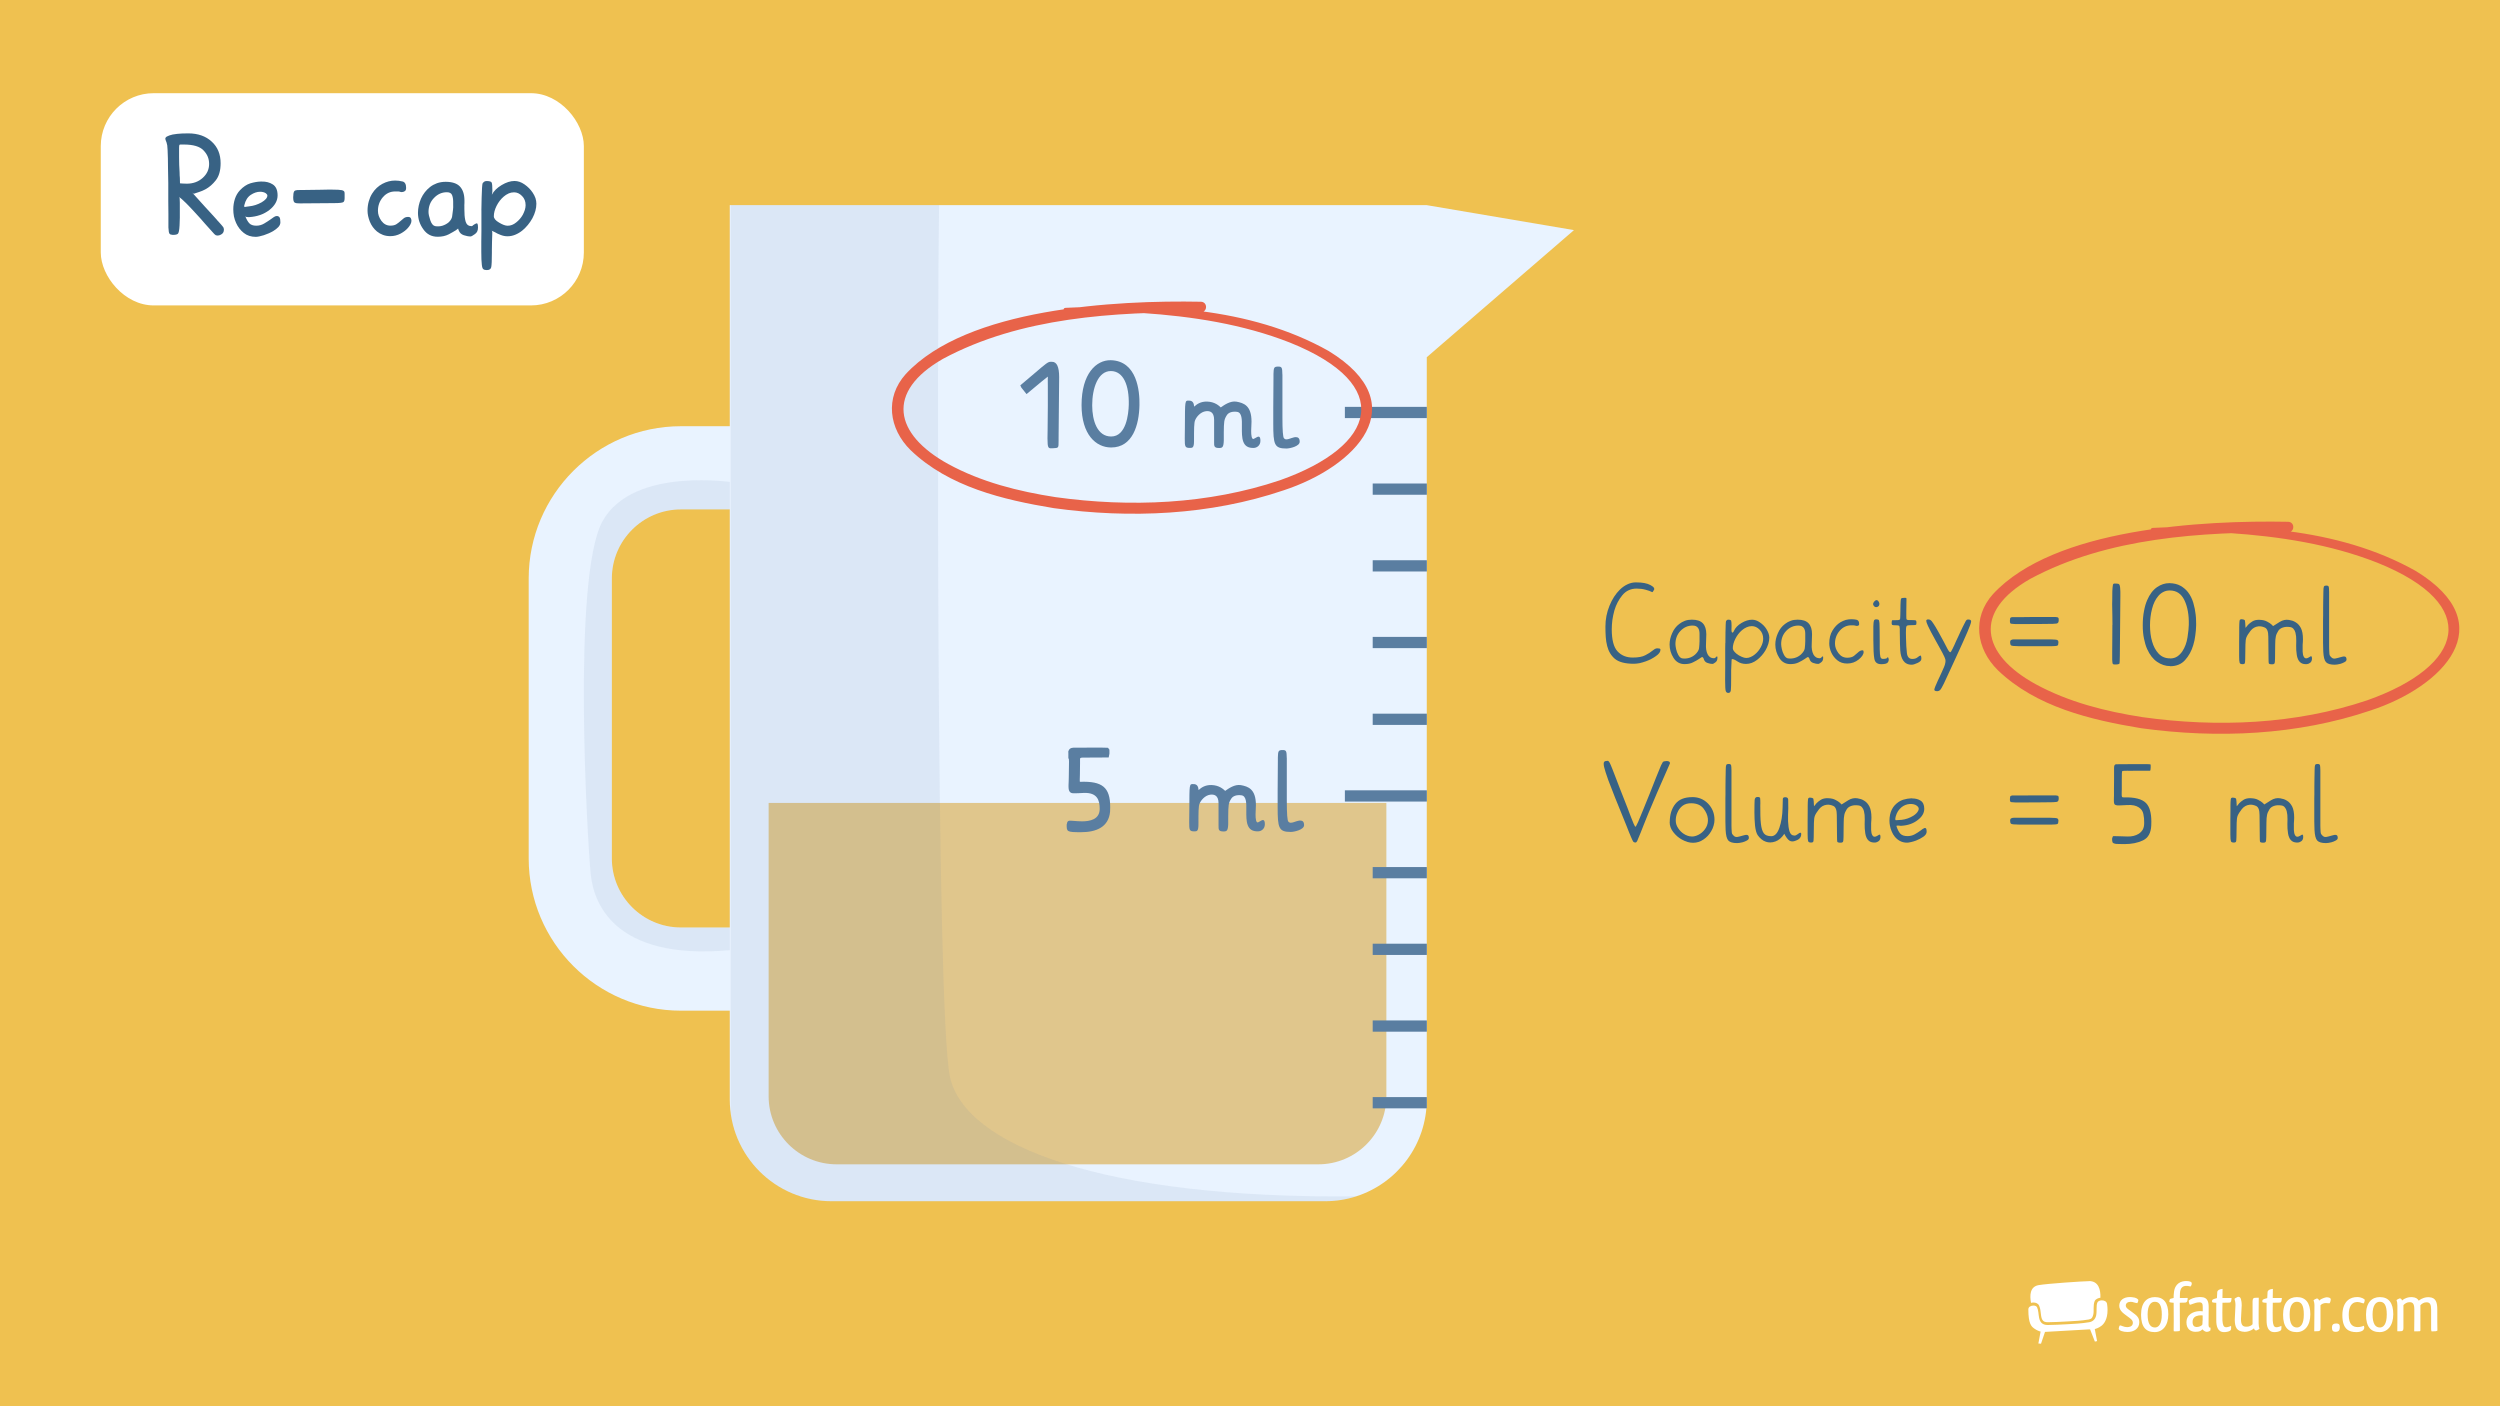 <?xml version="1.0" encoding="UTF-8"?>
<svg id="Layer_1" data-name="Layer 1" xmlns="http://www.w3.org/2000/svg" width="576" height="324" viewBox="0 0 576 324">
  <rect width="576" height="324" fill="#efc150" stroke-width="0"/>
  <rect x="23.22" y="21.47" width="111.3" height="48.9" rx="12.19" ry="12.19" fill="#fff" stroke-width="0"/>
  <g>
    <path d="m140.97,133.28v64.5c0,8.78,7.14,15.91,15.92,15.91h30.75v19.17h-30.75c-19.35,0-35.08-15.74-35.08-35.08v-64.5c0-19.34,15.74-35.08,35.08-35.08h30.75v19.17h-30.75c-8.78,0-15.92,7.14-15.92,15.91Z" fill="#e9f3ff" stroke-width="0"/>
    <path d="m170.6,218.66c-28.12,3.38-33.75-9.75-34.5-17.25-.75-7.5-4.37-68.63,2.75-81.37,7.12-12.75,30.62-8.83,30.62-8.83l.08,6.17h-12.67c-8.78,0-15.92,7.14-15.92,15.91v64.5c0,8.78,7.14,15.91,15.92,15.91h13.67l.05,4.96Z" fill="#5a7ea1" opacity=".1" stroke-width="0"/>
    <path d="m362.64,53.02l-33.91,29.28v171.01c0,10.43-6.81,19.28-16.23,22.32-2.27.74-4.7,1.13-7.22,1.13h-113.69c-12.95,0-23.45-10.5-23.45-23.45V47.27h160.6l33.91,5.75Z" fill="#e9f3ff" stroke-width="0"/>
    <g>
      <path d="m242.57,103.28h-.13c-.89.05-1.1.03-1.1-2.27,0-.49.03-1.12.03-1.92.03-1.33.05-3.12.05-5.57v-4.55c0-1.23-.03-1.61,0-2.2-1.53,1.2-1.69,1.35-2.79,2.27l-2.12,1.76-1.2-1.51-.23-.51c1.28-1.07,2.5-2.1,3.3-2.79,2.53-2.17,3.09-2.63,3.63-2.63h.36q1.66-.03,1.66,3.53l-.13,13.98v.72c0,1.69,0,1.61-1.33,1.69Z" fill="#5a7ea1" stroke-width="0"/>
      <path d="m262.53,93.34c-.08,4.55-1.56,9.76-6.52,9.76-3.5,0-6.82-2.96-6.82-9.76,0-7.28,3.4-10.4,6.72-10.35,6.08.15,6.7,7.16,6.62,10.35Zm-10.89.05c0,3.58,1.2,7.18,4.37,7.18,3.48,0,4.01-5.19,4.06-7.34.1-4.45-1.23-7.74-4.14-7.74s-4.29,3.86-4.29,7.9Z" fill="#5a7ea1" stroke-width="0"/>
      <path d="m275.16,93.67c.56-.51,1.43-1.18,2.94-1.15,1.81.05,2.76.97,3.17,1.35.79-.56,2.2-1.56,3.6-1.33,1.69.31,3.48.89,3.48,4.6,0,.15,0,.51-.03.79-.03.38-.05.92-.05,1.35,0,1.02.1,2.02.61,1.84h-.03l.38-.2c.59-.36,1.17-.69,1.17.64,0,1.1-.84,1.61-1.48,1.64-2.84.15-2.81-2.38-2.79-4.81.03-1.69.03-3.35-1.12-3.5-1.1-.15-1.94.15-2.33.74-.69,1.05-.69,1.58-.72,4.04v1.84c-.05,1.53-.33,1.71-1.05,1.71-1.15,0-1.2-.38-1.18-1.38v-5.11c0-1.94-1.1-2.07-1.87-1.99-1.28.15-2.22,1.35-2.5,2.07-.26.59-.26,1.97-.26,4.83,0,1.56-.38,1.56-.95,1.56-1.15,0-1.18-.33-1.18-2.15,0-1.07.03-2.02.03-2.84.03-5.96-.03-5.96.95-5.9h.13q.97.05,1.05,1.35Z" fill="#5a7ea1" stroke-width="0"/>
      <path d="m295.47,86.29v9.87q0,4.47.36,4.81l.08.08c.13.13.28.18.43.18.38,0,.74-.13,1.12-.26h-.03c.38-.1.79-.26,1.1-.26.56,0,.92.26.92,1.07,0,1.05-2.27,1.56-3.07,1.56-2.79,0-3.02-.92-3.02-5.73v-3.6q0-3.65.05-7v-.84c.05-1.43.08-1.71,1.1-1.71.87,0,.92.28.95,1.84Z" fill="#5a7ea1" stroke-width="0"/>
    </g>
    <path d="m177.08,185h142.34v67.58c0,8.66-7.03,15.68-15.68,15.68h-110.97c-8.66,0-15.68-7.03-15.68-15.68v-67.58h0Z" fill="#e0c68c" stroke-width="0"/>
    <g>
      <path d="m255.62,173.17c.03.28,0,.64-.18,1.35-1.74,0-3.73,0-5.5.03h-.46q-.64,0-.64.28v1.1c0,.72-.03,1.61-.03,2.56,0,.41-.03.77-.03,1.05v.38c0,.13,0,.21.08.21,5.09-.18,6.93,1.23,6.93,5.83,0,.33,0,.69-.03,1.05-.33,3.53-3.14,4.73-6.7,4.73-3.3,0-3.3-.13-3.3-1.74.15-.92.36-.97,1.3-.89.1,0,.26.03.41.03.46.03,1.12.1,1.81.1,1.84,0,4.06-.43,4.09-2.84,0-2.07-.56-3.81-3.65-3.71-1.12.08-1.76.08-2.3.08-.38,0-1.23.03-1.23-1.43v-.46c0-.23.03-.49.03-.74,0-.15,0-.56.03-1.1v.03c.03-.97.05-2.43.05-3.58,0-.51-.03-.87-.15-.69v-1.38c0-.13-.08-.2.08-.51.28-.66.95-.66,1.46-.64h.87c.87,0,2.4-.03,3.78-.03s2.66.03,2.94.05l.33.43v.46Z" fill="#5a7ea1" stroke-width="0"/>
      <path d="m276.17,182.02c.56-.51,1.43-1.18,2.94-1.15,1.81.05,2.76.97,3.17,1.35.79-.56,2.2-1.56,3.6-1.33,1.69.31,3.48.89,3.48,4.6,0,.15,0,.51-.03.79-.03.38-.05.92-.05,1.35,0,1.02.1,2.02.61,1.84h-.03l.38-.21c.59-.36,1.18-.69,1.18.64,0,1.1-.84,1.61-1.48,1.64-2.84.15-2.81-2.38-2.79-4.8.03-1.69.03-3.35-1.12-3.5-1.1-.15-1.94.15-2.33.74-.69,1.05-.69,1.58-.72,4.04v1.84c-.05,1.53-.33,1.71-1.05,1.71-1.15,0-1.2-.38-1.18-1.38v-5.11c0-1.94-1.1-2.07-1.87-1.99-1.28.15-2.22,1.35-2.5,2.07-.26.59-.26,1.97-.26,4.83,0,1.56-.38,1.56-.95,1.56-1.15,0-1.18-.33-1.18-2.15,0-1.07.03-2.02.03-2.84.03-5.96-.03-5.96.95-5.9h.13q.97.05,1.05,1.35Z" fill="#5a7ea1" stroke-width="0"/>
      <path d="m296.48,174.63v9.87q0,4.47.36,4.8l.08.08c.13.13.28.18.43.18.38,0,.74-.13,1.12-.26h-.03c.38-.1.79-.25,1.1-.25.56,0,.92.25.92,1.07,0,1.05-2.27,1.56-3.07,1.56-2.79,0-3.02-.92-3.02-5.72v-3.6q0-3.66.05-7v-.84c.05-1.43.08-1.71,1.1-1.71.87,0,.92.28.95,1.84Z" fill="#5a7ea1" stroke-width="0"/>
    </g>
    <rect x="309.86" y="93.74" width="18.88" height="2.59" fill="#5a7ea1" stroke-width="0"/>
    <rect x="316.27" y="111.4" width="12.47" height="2.59" fill="#5a7ea1" stroke-width="0"/>
    <rect x="316.27" y="129.08" width="12.47" height="2.59" fill="#5a7ea1" stroke-width="0"/>
    <rect x="316.27" y="164.43" width="12.47" height="2.59" fill="#5a7ea1" stroke-width="0"/>
    <rect x="309.86" y="182.09" width="18.88" height="2.59" fill="#5a7ea1" stroke-width="0"/>
    <rect x="316.27" y="199.77" width="12.47" height="2.59" fill="#5a7ea1" stroke-width="0"/>
    <rect x="316.27" y="217.43" width="12.47" height="2.59" fill="#5a7ea1" stroke-width="0"/>
    <rect x="316.27" y="235.11" width="12.47" height="2.59" fill="#5a7ea1" stroke-width="0"/>
    <rect x="316.27" y="252.77" width="12.47" height="2.59" fill="#5a7ea1" stroke-width="0"/>
    <rect x="316.27" y="146.74" width="12.47" height="2.59" fill="#5a7ea1" stroke-width="0"/>
    <path d="m218.86,248.03c-3.27-15.43-2.88-179.62-2.5-200.76h-48v209.2c1.54,11.46,11.35,20.3,23.24,20.3h113.69c2.52,0,4.95-.4,7.22-1.13-58.29.59-90.26-11.63-93.65-27.6Z" fill="#5a7ea1" opacity=".1" stroke-width="0"/>
  </g>
  <g>
    <path d="m380.63,136.41c-.38-.2-.88-.38-1.5-.54-.62-.17-1.3-.26-2.04-.26-1.34,0-2.44.5-3.28,1.5-.83,1-1.45,2.17-1.85,3.52-.2.72-.36,1.46-.47,2.23-.09.75-.14,1.46-.14,2.13,0,2.42.44,4.11,1.31,5.06.89.97,2.06,1.45,3.52,1.45,1.28,0,2.25-.18,2.91-.54.67-.34,1.2-.68,1.59-1.01.22-.16.41-.3.59-.42.19-.11.38-.16.59-.16.14,0,.29.02.45.05.17.03.26.13.26.3,0,.47-.34.95-1.03,1.43-.69.5-1.47.91-2.34,1.22-.48.17-.96.31-1.43.42-.48.09-.93.14-1.34.14-1.98,0-3.43-.38-4.34-1.12-.89-.75-1.49-1.74-1.8-2.98-.17-.66-.28-1.36-.33-2.11-.05-.77-.07-1.55-.07-2.37,0-1.67.31-3.27.94-4.8.62-1.52,1.42-2.75,2.39-3.7.53-.52,1.09-.91,1.69-1.2.61-.3,1.23-.45,1.85-.47h.23c1.41,0,2.49.2,3.26.61.83.44,1.08.85.75,1.24-.05.08-.1.16-.16.26-.05.11-.11.15-.19.12Z" fill="#386284" stroke-width="0"/>
    <path d="m394.83,151.67c.22,0,.41-.11.59-.33.19-.22.28-.14.28.23,0,.47-.16.82-.49,1.05-.31.23-.52.35-.63.35-.34,0-.72-.07-1.12-.21-.41-.12-.69-.37-.84-.73-.03-.09-.08-.22-.14-.38-.08-.17-.18-.26-.3-.26-.08,0-.18.05-.3.14-.14.08-.3.19-.49.33-.34.23-.79.48-1.34.75-.53.27-1.17.4-1.92.4-1.09,0-1.95-.48-2.55-1.43s-.91-1.98-.91-3.07c0-.88.2-1.75.59-2.62.38-.88.92-1.59,1.64-2.13.39-.31.83-.55,1.31-.73s1.02-.26,1.59-.26c1.16,0,2,.28,2.53.84s.8,1.41.8,2.53c0,.56-.02,1.31-.07,2.25-.06.95.06,1.74.38,2.37.14.27.32.48.54.63.23.17.53.26.89.26Zm-3.26-4.1v-1.59c0-.53-.11-.96-.33-1.29-.12-.17-.29-.31-.49-.42-.2-.09-.46-.14-.77-.14-1.08,0-2.01.41-2.79,1.22s-1.17,1.83-1.17,3.05c0,.28.05.67.16,1.17.11.48.27.92.49,1.31.11.2.23.38.38.52s.3.23.47.28c.55.09,1.09.06,1.62-.09s1-.41,1.41-.77c.55-.52.85-1,.91-1.45.06-.47.1-1.06.12-1.78Z" fill="#386284" stroke-width="0"/>
    <path d="m397.53,148.18c0-.8,0-1.61.02-2.44,0-.69.02-1.3.05-1.83.02-.52.05-.8.09-.84.05-.08.12-.15.21-.21.08-.06.17-.09.28-.09.39,0,.62.09.68.26.06.19.09.59.09,1.2,0,.09,0,.37-.02.82,0,.47.07.7.21.7.08,0,.16-.05.23-.14.06-.11.1-.19.12-.23.31-.72.9-1.34,1.76-1.85.84-.5,1.66-.75,2.44-.75.61,0,1.21.21,1.8.63.61.41,1.1.91,1.48,1.5.2.33.37.66.49.98.12.34.19.68.19,1.01,0,.47-.08.95-.23,1.45s-.37.98-.63,1.45c-.5.86-1.15,1.6-1.95,2.23-.81.62-1.66.94-2.55.94-.75,0-1.4-.19-1.95-.56-.56-.38-.98-.56-1.27-.56-.08,0-.12.15-.12.45,0,.31,0,.49-.02.54-.03.53-.05,1.05-.07,1.57v1.59c0,1.61-.02,2.62-.07,3.02-.05.42-.24.63-.59.63-.3,0-.49-.15-.59-.45-.09-.28-.14-1.12-.14-2.51,0-.73,0-1.68.02-2.84v-4.24c0-.16,0-.63.02-1.43Zm4.9-3.66c-.39.17-.75.4-1.08.68-.62.53-1.13,1.19-1.52,1.97s-.59,1.51-.59,2.18c0,.2.08.41.23.63.16.2.34.4.56.59.36.3.76.54,1.2.73.44.2.8.3,1.1.3.36,0,.7-.08,1.03-.23.34-.14.66-.34.96-.59.56-.45,1.02-1.02,1.38-1.69s.54-1.31.54-1.92c0-.84-.27-1.54-.82-2.09-.53-.55-1.13-.82-1.8-.82-.42,0-.82.09-1.2.26Z" fill="#386284" stroke-width="0"/>
    <path d="m419.19,151.67c.22,0,.41-.11.59-.33.19-.22.28-.14.28.23,0,.47-.16.82-.49,1.05-.31.23-.52.35-.63.35-.34,0-.72-.07-1.12-.21-.41-.12-.69-.37-.84-.73-.03-.09-.08-.22-.14-.38-.08-.17-.18-.26-.3-.26-.08,0-.18.05-.3.14-.14.08-.3.19-.49.33-.34.23-.79.48-1.34.75-.53.27-1.17.4-1.92.4-1.09,0-1.95-.48-2.55-1.43s-.91-1.98-.91-3.07c0-.88.2-1.75.59-2.62.38-.88.92-1.59,1.64-2.13.39-.31.83-.55,1.31-.73s1.02-.26,1.59-.26c1.16,0,2,.28,2.53.84s.8,1.41.8,2.53c0,.56-.02,1.31-.07,2.25-.06.95.06,1.74.38,2.37.14.27.32.48.54.63.23.17.53.26.89.26Zm-3.26-4.1v-1.59c0-.53-.11-.96-.33-1.29-.12-.17-.29-.31-.49-.42-.2-.09-.46-.14-.77-.14-1.08,0-2.01.41-2.79,1.22s-1.17,1.83-1.17,3.05c0,.28.05.67.16,1.17.11.48.27.92.49,1.31.11.2.23.38.38.52s.3.23.47.28c.55.09,1.09.06,1.62-.09s1-.41,1.41-.77c.55-.52.85-1,.91-1.45.06-.47.1-1.06.12-1.78Z" fill="#386284" stroke-width="0"/>
    <path d="m427.74,142.79c.41.09.61.42.61.98,0,.17-.05.29-.16.35s-.24.09-.4.09c-.12,0-.23-.02-.33-.07-.08-.05-.38-.07-.91-.07-1.05,0-1.94.41-2.67,1.24s-1.1,1.82-1.1,2.98c0,.77.27,1.5.8,2.2.52.7,1.19,1.05,2.02,1.05.67,0,1.19-.14,1.55-.42.34-.28.66-.55.94-.8.14-.14.3-.26.47-.35.16-.09.34-.14.56-.14.11,0,.18.04.21.12.03.09.05.18.05.26,0,.55-.38,1.12-1.12,1.73-.77.62-1.66.94-2.67.94-.91,0-1.66-.25-2.27-.75-.59-.48-1.05-1.06-1.36-1.73-.17-.36-.3-.73-.38-1.1-.08-.36-.12-.71-.12-1.05,0-1.17.25-2.16.75-2.98.5-.83,1.11-1.46,1.83-1.9.39-.23.8-.41,1.24-.54.42-.11.84-.16,1.27-.16s.81.04,1.22.12Z" fill="#386284" stroke-width="0"/>
    <path d="m432.73,138.45c.12.17.21.34.26.49.03.14.03.27,0,.4-.06.27-.24.44-.54.52s-.54-.02-.73-.28c-.11-.12-.16-.26-.16-.4,0-.2.1-.41.3-.63.19-.2.36-.3.52-.28.12,0,.24.06.35.19Zm1.08,13.36c.59,0,.94-.09,1.03-.28s.18-.15.26.12c.05.12.07.24.07.35,0,.22-.07.42-.21.61-.2.28-.71.42-1.52.42-.91,0-1.44-.41-1.59-1.24-.16-.84-.23-2.27-.23-4.29v-3.21c.02-.67.06-1.1.14-1.29.08-.2.24-.3.49-.3.28,0,.48.04.59.12.09.08.16.34.19.77.02.17.02.4.02.68.02.28.02.62.02,1.01,0,.95,0,1.78.02,2.48v1.8c.02.91.07,1.51.16,1.8s.28.45.56.45Z" fill="#386284" stroke-width="0"/>
    <path d="m439.25,137.96c0,.17,0,.72-.02,1.64,0,.5,0,.92-.02,1.27v.89c-.02.56.02.89.09.98.08.08.24.12.49.12.83,0,1.33.02,1.5.05s.26.2.26.52c0,.28-.03.45-.09.52-.08.06-.45.09-1.1.09-.47,0-.78.03-.94.09-.17.06-.27.34-.28.84-.02.22-.02.49-.02.82.02.31.02.7.02,1.17.03,1.47.1,2.64.21,3.52.11.89.52,1.34,1.24,1.34.52,0,.92-.12,1.22-.38s.52-.38.66-.4c.06-.02.11.03.14.14.05.12.07.34.07.63,0,.36-.3.67-.89.94-.58.27-1.02.4-1.31.4-.48,0-.88-.09-1.2-.26-.33-.17-.59-.41-.8-.73-.38-.58-.59-1.34-.66-2.3-.06-.97-.09-2.01-.09-3.12-.02-.42-.02-.78-.02-1.08v-.73c-.02-.47-.08-.73-.19-.77-.09-.06-.3-.09-.63-.09-.53,0-.84-.03-.94-.09-.08-.08-.12-.23-.12-.45,0-.42.06-.63.19-.63.14,0,.54,0,1.2-.02.27-.02.43-.06.49-.14.08-.06.12-.39.12-.98,0-.27,0-.59.02-.96,0-.38,0-.84.02-1.38.02-.83.06-1.32.14-1.48.06-.14.35-.21.87-.21.25,0,.38.08.38.23Z" fill="#386284" stroke-width="0"/>
    <path d="m444.29,142.72c.17,0,.33.04.47.12.16.08.37.32.63.73.16.22.34.5.54.84s.45.77.73,1.27c.94,1.7,1.58,2.9,1.92,3.59.34.67.6,1.01.77,1.01.09,0,.27-.27.52-.8.27-.53.55-1.14.84-1.83.17-.38.34-.74.52-1.1.16-.38.31-.72.47-1.03.2-.41.38-.77.52-1.08.14-.3.27-.55.38-.75.23-.48.4-.77.49-.84.08-.08.21-.12.4-.12.44,0,.66.15.66.45v.02c-.02.31-.3,1.12-.87,2.44-.3.67-.68,1.54-1.15,2.6-.47,1.05-1.02,2.26-1.66,3.63-.47,1-.95,2.05-1.45,3.14-.5,1.11-.88,1.94-1.15,2.48-.42.88-.73,1.39-.94,1.55-.2.14-.39.21-.56.21-.45,0-.69-.11-.7-.33s.25-.91.8-2.09c.2-.44.38-.82.54-1.15.14-.34.27-.63.4-.87.45-1,.68-1.54.68-1.62.02-.06.05-.23.12-.52.05-.27.05-.52,0-.75s-.27-.73-.66-1.48c-.17-.31-.38-.7-.63-1.15s-.55-1-.91-1.64c-.44-.8-.8-1.47-1.1-2.02-.3-.56-.53-1.03-.7-1.41-.27-.58-.4-.97-.4-1.17v-.09c.06-.17.23-.26.52-.26Z" fill="#386284" stroke-width="0"/>
    <path d="m465.8,143.79h-1.34c-.12,0-.23,0-.33-.02-.28,0-.51-.02-.68-.05-.16-.03-.25-.08-.28-.14-.03-.05-.05-.12-.07-.21s-.02-.21-.02-.35c0-.2.02-.37.05-.49.02-.11.05-.18.09-.21.05-.02.09-.04.14-.07.06-.02.13-.04.21-.07h2.74c.73-.02,1.28-.02,1.64-.02h5.7c.14,0,.25.02.33.05.09.02.16.04.21.07.05.05.09.12.12.21.02.11.02.24.02.4,0,.22-.04.4-.12.54-.08.12-.2.2-.35.23s-.43.05-.82.07-.9.02-1.52.02c-.66,0-1.27,0-1.83.02h-1.55c-.47.02-.9.02-1.29.02h-1.05Zm-.73,5.09c-.5,0-.89-.02-1.17-.05-.3-.03-.48-.08-.56-.14-.06-.06-.12-.16-.16-.28-.03-.12-.05-.28-.05-.47,0-.22.07-.38.21-.47.16-.11.38-.16.66-.16h8.34c.45,0,.82.02,1.1.05.27.02.45.05.54.09s.16.12.21.21c.05.08.07.19.07.33,0,.19-.02.34-.05.45-.02.12-.05.21-.12.26-.05.06-.2.11-.47.14-.25.03-.6.05-1.05.05h-7.5Z" fill="#386284" stroke-width="0"/>
    <path d="m486.71,143.96c0-.27,0-.96-.02-2.09-.03-.88-.05-1.77-.05-2.67,0-.27,0-.52.02-.77,0-.78,0-1.52.02-2.2.03-.67.08-1.17.14-1.5.02-.08.05-.15.12-.21.08-.05.16-.07.23-.07h.14c.41,0,.69.03.84.09.17.08.28.38.33.91.02.22.03.5.05.84v1.22c-.03,3.03-.07,7.57-.12,13.62-.02.98-.04,1.55-.07,1.71-.05.16-.34.24-.87.26-.3,0-.5-.02-.61-.07-.12-.06-.2-.41-.21-1.03v-1.8c0-.67,0-1.52.02-2.53s.02-2.25.02-3.7Z" fill="#386284" stroke-width="0"/>
    <path d="m500,153.47c-1.05,0-2.05-.33-3-.98-.94-.64-1.7-1.62-2.3-2.95-.31-.7-.55-1.51-.73-2.41-.19-.91-.28-1.92-.28-3.05,0-1.2.09-2.29.28-3.26.17-.95.41-1.8.73-2.53.59-1.38,1.36-2.38,2.3-3.02.89-.61,1.82-.91,2.79-.91h.12c.97.03,1.8.23,2.48.61.69.39,1.27.88,1.73,1.48.55.72.95,1.54,1.22,2.46s.45,1.82.54,2.7c.06.47.09.91.09,1.34.02.25.02.49.02.73v.42c-.02.75-.08,1.51-.19,2.27-.09.78-.25,1.53-.47,2.25-.39,1.34-1.02,2.49-1.88,3.45-.84.95-2,1.43-3.47,1.43Zm0-1.76c.64,0,1.2-.16,1.66-.47.45-.31.84-.71,1.17-1.2.59-.91.98-1.97,1.17-3.19.19-1.23.29-2.2.3-2.91.05-2.27-.29-4.15-1.01-5.65s-1.84-2.25-3.38-2.25c-.55,0-1.04.12-1.48.35-.44.22-.83.53-1.17.94-.64.75-1.12,1.73-1.43,2.95-.31,1.2-.47,2.48-.47,3.82,0,.64.04,1.28.12,1.92s.2,1.25.38,1.83c.31,1.09.8,2.01,1.48,2.74s1.55,1.1,2.65,1.1Z" fill="#386284" stroke-width="0"/>
    <path d="m520.62,142.81c.7.02,1.27.15,1.71.4.45.23.79.45,1.01.66l.28.28c.06.08.1.11.12.09.34-.23.85-.55,1.52-.96.69-.42,1.39-.57,2.11-.45.27.05.54.11.82.19.27.09.52.22.77.38.47.28.86.72,1.17,1.31.31.61.47,1.47.47,2.58,0,.16,0,.34-.02.56-.02.23-.03.48-.05.75-.02.5-.02,1.01,0,1.52.02.53.11.94.28,1.22.08.14.18.24.3.3.14.06.3.06.49,0,.23-.09.47-.22.7-.38.25-.17.38-.02.38.47,0,.42-.13.74-.4.96-.27.2-.52.31-.77.33-.56.03-1.01-.06-1.34-.28s-.57-.52-.73-.91c-.12-.27-.21-.58-.26-.94-.06-.34-.1-.7-.12-1.08-.03-.7-.03-1.41,0-2.13.02-.73-.05-1.38-.19-1.92-.09-.34-.24-.63-.45-.87-.19-.23-.46-.38-.82-.42-.62-.09-1.18-.05-1.66.12-.47.16-.82.42-1.05.8-.28.44-.46.86-.54,1.27-.09.41-.14.98-.14,1.71-.02.41-.02.88-.02,1.41s0,1.19-.02,1.92c0,.67-.05,1.07-.16,1.2-.09.11-.26.16-.49.16-.5,0-.77-.09-.8-.26-.03-.19-.05-.59-.05-1.2-.02-1.09-.03-2.73-.05-4.92,0-1.16-.27-1.85-.8-2.09-.52-.23-1.01-.33-1.48-.28-.72.08-1.32.41-1.8,1.01-.48.61-.8,1.12-.96,1.52-.14.33-.22.88-.23,1.66-.03.77-.05,1.88-.05,3.33,0,.62-.05.98-.16,1.08-.11.08-.25.12-.42.12-.41,0-.64-.11-.7-.33-.08-.22-.12-.71-.12-1.48v-3.28c0-.91,0-1.67.02-2.3v-1.12c0-.33,0-.59.02-.8.02-.52.06-.82.14-.91.06-.08.16-.12.3-.14h.05c.48.03.75.13.8.3.05.16.09.72.14,1.69.08-.06.16-.15.23-.26.09-.12.2-.27.33-.42.25-.27.59-.53,1.01-.8s.98-.39,1.66-.38Z" fill="#386284" stroke-width="0"/>
    <path d="m536.54,135.17c.05.19.08.59.09,1.22v12.73c0,.28,0,.53.02.75.02.64.06,1.02.14,1.15.08.14.21.3.4.47.23.22.52.3.87.23s.69-.15,1.03-.26c.19-.05.37-.09.54-.14s.32-.07.45-.07c.17,0,.3.05.4.14.11.11.16.3.16.56,0,.25-.16.45-.47.61-.3.17-.62.3-.98.4-.25.06-.48.11-.7.14-.23.03-.42.05-.56.05-.98,0-1.66-.2-2.02-.59s-.57-1.21-.63-2.46c-.03-.56-.05-1.23-.05-1.99v-5.23c0-.36,0-.68.02-.96v-1.73c0-.47,0-1.09.02-1.85,0-.28,0-.59.02-.94,0-.34,0-.73.02-1.15,0-.56.04-.93.12-1.1.06-.16.27-.23.61-.23.27,0,.43.09.49.26Z" fill="#386284" stroke-width="0"/>
  </g>
  <g>
    <path d="m50,50.7c.23.25.43.47.59.64.51.57.8.92.88,1.05.06.14.1.3.12.5,0,.55-.23.94-.7,1.17-.25.14-.5.21-.73.21-.16,0-.31-.03-.47-.09-.14-.06-.42-.34-.85-.85-.43-.49-.97-1.08-1.61-1.79-.66-.78-1.4-1.6-2.2-2.46-.8-.88-1.52-1.64-2.17-2.29-.35-.35-.67-.65-.97-.91-.27-.25-.49-.43-.64-.53.1.08.15.23.15.47.02.22.03.52.03.91v3.43c-.02.7-.04,1.3-.06,1.79-.06,1.13-.2,1.78-.41,1.93-.23.18-.64.25-1.23.23-.33-.02-.56-.11-.67-.26-.14-.14-.22-.62-.26-1.44v-3.08c0-.82-.01-1.82-.03-2.99v-4.16c-.02-1.27-.04-2.37-.06-3.31,0-.94-.01-1.74-.03-2.4-.04-1.54-.09-2.54-.15-2.99-.08-.45-.21-.86-.38-1.23-.04-.1-.06-.19-.06-.29,0-.19.12-.36.35-.5.35-.19.8-.35,1.35-.47.66-.12,1.37-.19,2.11-.23.72-.02,1.21-.03,1.46-.03,2.25,0,4.05.63,5.42,1.9,1.37,1.25,2.05,2.91,2.05,4.98,0,1.68-.37,2.99-1.11,3.93-.72.92-1.52,1.61-2.4,2.08-.47.25-.93.45-1.38.59-.43.16-.81.28-1.14.38h.03c-.06.04-.13.05-.21.03-.08-.02-.21-.12-.38-.29,1.17,1.31,2.16,2.4,2.96,3.28.82.88,1.49,1.61,2.02,2.2.31.33.58.63.79.88Zm-7.73-8.41c.23.02.49.03.76.03,1.45,0,2.67-.44,3.66-1.32,1-.9,1.49-1.97,1.49-3.22s-.43-2.24-1.29-3.13c-.84-.9-2.36-1.35-4.57-1.35h-.41c-.29-.02-.48,0-.56.06-.06.08-.09.32-.09.73v2.17c0,.57,0,1.14.03,1.73.02.59.05,1.16.09,1.73,0,.49.02.91.06,1.26.02.37.03.79.03,1.26.27.04.54.06.79.06Z" fill="#386284" stroke-width="0"/>
    <path d="m64.42,50.09c.12.23.18.62.18,1.14,0,.37-.15.72-.44,1.05-.31.33-.69.63-1.14.91-.68.41-1.43.74-2.23,1-.82.25-1.44.38-1.85.38-1.09,0-2.02-.3-2.78-.91-.76-.6-1.35-1.37-1.76-2.29-.22-.47-.38-.98-.5-1.52-.1-.55-.15-1.09-.15-1.64,0-.82.13-1.62.38-2.4.25-.76.64-1.43,1.17-1.99.74-.78,1.53-1.31,2.37-1.58.86-.25,1.65-.39,2.37-.41h.26c.98-.02,1.82.2,2.52.64.76.47,1.14,1.32,1.14,2.55s-.63,2.37-1.9,3.37c-1.27.98-2.82,1.52-4.66,1.64h-.18c-.08-.02-.17-.03-.26-.03-.08,0-.17,0-.26-.03-.1-.04-.18-.14-.23-.29.27.76.59,1.34.94,1.73.35.39.9.59,1.64.59.66,0,1.27-.17,1.82-.5.55-.33,1.04-.64,1.46-.94.27-.21.54-.4.79-.56.23-.16.46-.23.67-.23.27,0,.48.11.62.32Zm-8.12-2.43c.08.04.22.03.44-.03.29-.04.52-.07.67-.09.98-.1,1.92-.4,2.84-.91.9-.53,1.35-1.05,1.35-1.58,0-.08-.03-.17-.09-.26-.06-.08-.15-.17-.26-.26-.18-.12-.37-.21-.59-.26-.22-.06-.46-.09-.73-.09-.7,0-1.43.24-2.17.73-.72.49-1.21,1.27-1.46,2.34v-.03c-.06.23-.06.38,0,.44Z" fill="#386284" stroke-width="0"/>
    <path d="m69.28,46.86h-.18c-.55.02-.95-.04-1.2-.18-.23-.12-.35-.53-.35-1.23,0-.12,0-.24.03-.38v.03c0-.68.14-1.08.41-1.2.27-.1.65-.14,1.14-.12h.32c1-.02,2.48-.04,4.45-.06.47-.02.96-.03,1.46-.03h1.23c1.05,0,1.77.04,2.14.12.37.08.59.23.64.47.02.12.03.23.03.35v1c0,.47-.09.77-.26.91-.2.18-.93.26-2.2.26-1.27.02-2.55.03-3.84.03-1.27.02-2.55.03-3.84.03Z" fill="#386284" stroke-width="0"/>
    <path d="m92.72,41.8c.57.14.85.63.85,1.49,0,.39-.11.64-.32.76-.2.14-.44.21-.73.21-.1,0-.18,0-.23-.03-.06-.02-.11-.04-.15-.06-.08-.02-.19-.04-.32-.06h-.76c-1.13,0-2.08.44-2.84,1.32s-1.14,1.93-1.14,3.16c0,.78.26,1.54.79,2.29.55.74,1.24,1.11,2.08,1.11.6,0,1.07-.12,1.41-.35.35-.23.66-.48.94-.73.25-.23.51-.45.76-.64.25-.19.58-.29.97-.29.31,0,.52.1.62.29.1.2.15.39.15.59,0,.25-.07.52-.21.79-.14.27-.32.55-.56.82-.43.51-1.01.96-1.73,1.35-.74.39-1.53.59-2.37.59-.63,0-1.19-.1-1.7-.29-.51-.19-.97-.46-1.38-.79-.72-.6-1.27-1.36-1.64-2.26-.35-.9-.53-1.74-.53-2.52s.1-1.5.29-2.17c.18-.64.43-1.23.76-1.76.62-1,1.42-1.75,2.37-2.26.96-.51,1.93-.76,2.93-.76.59,0,1.15.07,1.7.21Z" fill="#386284" stroke-width="0"/>
    <path d="m106.99,47.36c-.02.2-.02.47,0,.82.02.33.03.62.03.85,0,.78.1,1.48.29,2.11.21.64.67.97,1.38.97.04,0,.09-.02.15-.06.06-.04.11-.09.15-.15.35-.25.62-.4.82-.44.21-.06.32.26.32.97s-.24,1.19-.73,1.52c-.49.35-.81.53-.97.53-.49,0-1.02-.1-1.58-.29-.57-.19-.95-.56-1.14-1.08l-.03-.03v-.03c-.04-.08-.07-.16-.09-.23l-.03-.15-.15.09c-.08.06-.19.15-.32.26-.43.27-1,.6-1.7.97-.72.37-1.57.56-2.55.56-1.41,0-2.51-.58-3.31-1.73-.82-1.13-1.23-2.39-1.23-3.78,0-1.09.23-2.19.7-3.28.49-1.07,1.18-1.96,2.08-2.67.47-.37,1.01-.66,1.61-.88.62-.21,1.29-.32,1.99-.32,1.5,0,2.6.36,3.28,1.08.68.72,1.04,1.79,1.05,3.19v.62c0,.22-.01.41-.03.59Zm-8.26,1.49c0,.47.14,1.1.41,1.9.27.8.64,1.25,1.11,1.35.57.1,1.12.07,1.67-.09.57-.18,1.06-.45,1.49-.82.45-.45.7-.89.76-1.32.06-.45.13-.99.21-1.61.04-.33.05-.69.03-1.08v-.7c0-.6-.09-1.12-.26-1.55-.18-.43-.58-.64-1.2-.64-1.13,0-2.12.44-2.96,1.32-.84.86-1.26,1.94-1.26,3.25Z" fill="#386284" stroke-width="0"/>
    <path d="m110.91,48.45c.02-.96.04-1.93.06-2.93.02-.82.05-1.56.09-2.23.04-.64.09-1.01.15-1.08h-.03c.12-.12.24-.23.38-.35.16-.1.34-.15.56-.15.68,0,1.07.13,1.17.38.1.25.15.83.15,1.73v.23c-.02.08-.03.2-.03.35-.02.18-.05.33-.09.47.45-.86,1.2-1.6,2.26-2.23,1.04-.62,2.02-.94,2.96-.94.78,0,1.55.26,2.31.79s1.39,1.16,1.88,1.9c.27.41.49.83.64,1.26.14.45.21.88.21,1.29,0,1.07-.3,2.19-.91,3.34-.63,1.13-1.41,2.08-2.34,2.84-.51.41-1.05.73-1.64.97-.57.23-1.15.35-1.76.35-.55,0-1.08-.11-1.61-.32-.51-.19-.94-.4-1.29-.62-.2-.08-.36-.16-.5-.23-.14-.08-.24-.13-.32-.15.08.02.14.09.18.21.02.12.03.21.03.26v.29c-.04.63-.06,1.24-.06,1.85-.02.6-.03,1.21-.03,1.82v.7c0,1.74-.05,2.84-.15,3.31-.1.45-.44.67-1.03.67-.35,0-.62-.07-.79-.21-.18-.12-.29-.47-.35-1.05-.04-.31-.07-.71-.09-1.2-.02-.49-.03-1.08-.03-1.79v-2.29c0-.76,0-1.6.03-2.52v-4.75Zm6.27-3.87c-.41.18-.79.42-1.14.73-.66.57-1.21,1.28-1.64,2.14-.41.84-.62,1.63-.62,2.37,0,.51.4,1,1.2,1.46.8.49,1.46.73,1.99.73.68,0,1.34-.25,1.96-.76.62-.49,1.13-1.07,1.52-1.76.19-.37.35-.74.47-1.11.12-.39.18-.76.18-1.11,0-.86-.27-1.56-.82-2.11-.55-.57-1.16-.85-1.85-.85-.43,0-.85.09-1.26.26Z" fill="#386284" stroke-width="0"/>
  </g>
  <path d="m370.32,175.28c.14,0,.27.06.38.19s.26.41.45.87c.11.25.23.56.38.94s.31.82.52,1.34l1.17,3.05c.47,1.22,1.05,2.71,1.76,4.48.05.11.14.36.28.75.16.39.32.82.49,1.29.22.56.43,1.09.63,1.57.22.48.36.73.42.73.08,0,.28-.36.61-1.08.31-.72.69-1.62,1.12-2.7.25-.58.5-1.2.75-1.85.27-.64.53-1.3.8-1.97.5-1.27.98-2.49,1.45-3.68.47-1.17.86-2.12,1.17-2.86.16-.34.29-.59.4-.75s.41-.24.89-.26c.16,0,.32.03.49.09.19.06.28.21.28.45-1.17,2.64-2.17,4.92-3,6.84-.81,1.91-1.5,3.53-2.06,4.88-.38.94-.7,1.75-.98,2.44-.27.67-.49,1.25-.68,1.73-.44,1.11-.72,1.78-.84,2.02-.11.22-.25.33-.42.33h-.02c-.19-.02-.34-.08-.45-.19-.09-.11-.28-.5-.56-1.17-.12-.3-.27-.66-.45-1.08-.17-.44-.38-.95-.61-1.55-1-2.44-1.84-4.5-2.51-6.19s-1.21-3.08-1.62-4.17c-.27-.73-.48-1.35-.63-1.85s-.27-.91-.35-1.24c-.06-.28-.09-.52-.09-.7,0-.22.04-.37.12-.45.14-.16.38-.23.73-.23Z" fill="#386284" stroke-width="0"/>
  <path d="m389.91,183.65c1.44,0,2.65.5,3.63,1.5.98,1.02,1.48,2.26,1.48,3.73,0,.45-.07.91-.21,1.36-.12.45-.31.88-.56,1.29-.44.77-1.03,1.4-1.78,1.9-.73.5-1.53.75-2.39.75-.41,0-.84-.06-1.29-.19-.44-.14-.87-.33-1.29-.56-.77-.42-1.43-1-1.99-1.73-.55-.7-.82-1.47-.82-2.3,0-.02,0-.03.02-.05.02-1.7.45-3.08,1.29-4.12.83-1.05,2.13-1.57,3.91-1.57Zm-.14,9.09c.33,0,.66-.05.98-.16.34-.11.66-.27.96-.47.56-.36,1.02-.85,1.38-1.48.34-.62.48-1.31.4-2.06s-.41-1.52-1.01-2.3c-.61-.78-1.53-1.18-2.77-1.2-.86-.02-1.55.19-2.09.61-.52.42-.9.94-1.15,1.55-.14.31-.24.63-.3.96-.06.34-.09.67-.07.98.02.58.2,1.13.56,1.66.36.55.8.98,1.31,1.31.27.17.55.31.87.42.3.11.6.16.91.16Z" fill="#386284" stroke-width="0"/>
  <path d="m398.84,176.27c.05.19.08.59.09,1.22v12.73c0,.28,0,.53.02.75.02.64.06,1.02.14,1.15.08.14.21.3.4.47.23.22.52.3.87.23s.69-.15,1.03-.26c.19-.05.37-.09.54-.14s.32-.07.45-.07c.17,0,.3.05.4.14.11.11.16.3.16.56,0,.25-.16.45-.47.61-.3.17-.62.3-.98.4-.25.06-.48.11-.7.14-.23.03-.42.05-.56.05-.98,0-1.66-.2-2.02-.59s-.57-1.21-.63-2.46c-.03-.56-.05-1.23-.05-1.99v-5.23c0-.36,0-.68.02-.96v-1.73c0-.47,0-1.09.02-1.85,0-.28,0-.59.02-.94,0-.34,0-.73.02-1.15,0-.56.04-.93.12-1.1.06-.16.27-.23.61-.23.27,0,.43.09.49.26Z" fill="#386284" stroke-width="0"/>
  <path d="m405.57,185.34c0,.94,0,1.77.02,2.51s.05,1.38.12,1.92c.11,1.03.34,1.77.68,2.23.34.44.91.66,1.71.66s1.44-.66,1.88-1.97c.45-1.31.7-2.85.73-4.62.03-1.05.05-1.7.05-1.97,0-.28.19-.42.56-.42.44,0,.66.18.68.54s.02,1.03.02,2.02c-.02.47-.03.96-.05,1.48-.02.5-.02.99,0,1.48.03.91.14,1.69.33,2.34.2.66.59.98,1.15.98.22,0,.47-.11.75-.33.28-.23.49-.34.63-.33.05.02.09.04.12.07.03.05.05.12.05.23,0,.39-.12.72-.35.98-.22.27-.66.49-1.31.68-.5.12-.93.02-1.29-.33-.34-.34-.66-.8-.94-1.38-.59.89-1.27,1.48-2.04,1.76-.42.16-.83.23-1.22.23-.34,0-.67-.05-.98-.16-.38-.12-.73-.32-1.05-.59s-.62-.59-.87-.96c-.28-.45-.48-1.17-.59-2.16-.09-.98-.14-1.98-.14-3,0-1.45.02-2.42.05-2.91.05-.47.27-.7.66-.7s.58.1.61.3.05.67.05,1.41Z" fill="#386284" stroke-width="0"/>
  <path d="m421.2,183.91c.7.02,1.27.15,1.71.4.45.23.79.45,1.01.66l.28.28c.06.08.1.11.12.09.34-.23.85-.55,1.52-.96.69-.42,1.39-.57,2.11-.45.27.05.54.11.82.19.27.09.52.22.77.38.47.28.86.72,1.17,1.31.31.61.47,1.47.47,2.58,0,.16,0,.34-.02.56-.02.23-.03.48-.05.75-.02.5-.02,1.01,0,1.52.02.53.11.94.28,1.22.08.14.18.24.3.3.14.06.3.06.49,0,.23-.09.47-.22.7-.38.25-.17.38-.02.38.47,0,.42-.13.74-.4.96-.27.2-.52.31-.77.33-.56.03-1.01-.06-1.34-.28s-.57-.52-.73-.91c-.12-.27-.21-.58-.26-.94-.06-.34-.1-.7-.12-1.08-.03-.7-.03-1.41,0-2.13.02-.73-.05-1.38-.19-1.92-.09-.34-.24-.63-.45-.87-.19-.23-.46-.38-.82-.42-.62-.09-1.18-.05-1.66.12-.47.16-.82.42-1.05.8-.28.44-.46.86-.54,1.27-.09.41-.14.98-.14,1.71-.02.41-.02.88-.02,1.41s0,1.19-.02,1.92c0,.67-.05,1.07-.16,1.2-.09.11-.26.16-.49.16-.5,0-.77-.09-.8-.26-.03-.19-.05-.59-.05-1.2-.02-1.09-.03-2.73-.05-4.92,0-1.16-.27-1.85-.8-2.09-.52-.23-1.01-.33-1.48-.28-.72.08-1.32.41-1.8,1.01-.48.61-.8,1.12-.96,1.52-.14.33-.22.88-.23,1.66-.03.77-.05,1.88-.05,3.33,0,.62-.05.98-.16,1.08-.11.08-.25.12-.42.12-.41,0-.64-.11-.7-.33-.08-.22-.12-.71-.12-1.48v-3.28c0-.91,0-1.67.02-2.3v-1.12c0-.33,0-.59.02-.8.02-.52.06-.82.14-.91.06-.08.16-.12.3-.14h.05c.48.03.75.13.8.3.05.16.09.72.14,1.69.08-.06.16-.15.23-.26.09-.12.2-.27.33-.42.25-.27.59-.53,1.01-.8s.98-.39,1.66-.38Z" fill="#386284" stroke-width="0"/>
  <path d="m440.58,183.96c.73,0,1.37.16,1.9.49.58.36.87.99.87,1.9,0,.97-.51,1.84-1.52,2.6-1,.78-2.24,1.22-3.73,1.31-.11.02-.34,0-.7-.05-.34-.03-.49.02-.45.16.25.77.55,1.34.89,1.71.36.38.91.56,1.66.56.59,0,1.15-.14,1.66-.42.5-.28.94-.56,1.31-.84.2-.16.38-.29.54-.4.17-.11.31-.18.42-.21.16-.03.27.02.35.14s.12.37.12.73c0,.41-.26.79-.77,1.15-.5.34-1.05.63-1.66.87-.41.16-.8.27-1.17.35-.38.09-.67.14-.89.14-.61,0-1.16-.12-1.64-.38-.47-.25-.88-.59-1.22-1.01-.28-.34-.51-.73-.68-1.15-.19-.42-.33-.87-.42-1.34-.08-.39-.12-.8-.12-1.22s.05-.88.14-1.34c.19-.88.55-1.6,1.08-2.18.59-.62,1.23-1.05,1.92-1.27.67-.2,1.3-.31,1.9-.33h.21Zm-.63,1.29c-.66.05-1.27.29-1.83.73-.3.25-.57.55-.82.91-.23.36-.41.78-.54,1.27-.12.53-.11.8.05.82.16,0,.6-.03,1.34-.09.47-.05.94-.16,1.41-.33s.89-.38,1.27-.61c.56-.36.95-.76,1.15-1.2.22-.44.09-.82-.4-1.15-.41-.28-.95-.4-1.62-.35Z" fill="#386284" stroke-width="0"/>
  <path d="m465.8,184.89h-1.34c-.12,0-.23,0-.33-.02-.28,0-.51-.02-.68-.05-.16-.03-.25-.08-.28-.14-.03-.05-.05-.12-.07-.21s-.02-.21-.02-.35c0-.2.02-.37.05-.49.02-.11.05-.18.09-.21.05-.02.09-.04.14-.07.06-.02.13-.04.21-.07h2.74c.73-.02,1.28-.02,1.64-.02h5.7c.14,0,.25.02.33.05.09.02.16.04.21.07.05.05.09.12.12.21.02.11.02.24.02.4,0,.22-.04.4-.12.54-.08.12-.2.2-.35.23s-.43.05-.82.07-.9.02-1.52.02c-.66,0-1.27,0-1.83.02h-1.55c-.47.02-.9.02-1.29.02h-1.05Zm-.73,5.09c-.5,0-.89-.02-1.17-.05-.3-.03-.48-.08-.56-.14-.06-.06-.12-.16-.16-.28-.03-.12-.05-.28-.05-.47,0-.22.07-.38.21-.47.16-.11.38-.16.66-.16h8.34c.45,0,.82.02,1.1.05.27.02.45.05.54.09s.16.12.21.21c.05.08.07.19.07.33,0,.19-.02.34-.05.45-.02.12-.05.21-.12.26-.05.06-.2.11-.47.14-.25.03-.6.05-1.05.05h-7.5Z" fill="#386284" stroke-width="0"/>
  <g>
    <path d="m490.31,177.58c-.72,0-1.14.02-1.27.05-.11.03-.16.23-.16.59,0,.31,0,.8-.02,1.45v2.11c0,.33,0,.61-.02.84v.54c0,.17.02.31.07.42.03.09.16.14.38.14,2.5-.08,4.22.36,5.16,1.31.81.83,1.22,2.25,1.22,4.27,0,.3,0,.6-.02.91-.08,1.69-.7,2.82-1.88,3.4-1.19.58-2.62.87-4.29.87-.44,0-.8,0-1.1-.02-.31,0-.57,0-.77-.02-.48-.06-.77-.18-.87-.35-.08-.17-.12-.45-.12-.84.08-.39.18-.59.3-.61.14-.02.48,0,1.01.02.59.03,1.37.05,2.32.07s1.78-.19,2.48-.61c.38-.23.69-.55.94-.94.23-.41.35-.92.35-1.55.02-.75-.05-1.45-.19-2.09-.14-.66-.49-1.16-1.05-1.52-.3-.2-.66-.35-1.1-.45s-.97-.12-1.59-.09c-.59.05-1.04.07-1.34.07-.3.02-.57.02-.82.02-.12,0-.3-.04-.54-.12-.23-.06-.35-.37-.35-.91v-.54c.02-.19.02-.41.02-.66v-1.52c.02-.8.02-1.6.02-2.41v-2.41c-.02-.59.13-.9.45-.91s.59-.02.82-.02h1.03c.59-.02,1.26-.02,1.99-.02h2.6c.83,0,1.33.02,1.5.05.05.03.06.27.05.7s-.06.7-.14.77h-2.51c-.84,0-1.7,0-2.55.02Z" fill="#386284" stroke-width="0"/>
    <path d="m518.6,183.91c.7.02,1.27.15,1.71.4.45.23.79.45,1.01.66l.28.28c.06.08.1.11.12.09.34-.23.85-.55,1.52-.96.69-.42,1.39-.57,2.11-.45.27.05.54.11.82.19.27.09.52.22.77.38.47.28.86.72,1.17,1.31.31.61.47,1.47.47,2.58,0,.16,0,.34-.02.56-.02.23-.03.48-.05.75-.02.5-.02,1.01,0,1.52.02.53.11.94.28,1.22.08.14.18.24.3.3.14.06.3.06.49,0,.23-.09.47-.22.7-.38.25-.17.38-.02.38.47,0,.42-.13.74-.4.96-.27.2-.52.31-.77.33-.56.03-1.01-.06-1.34-.28s-.57-.52-.73-.91c-.12-.27-.21-.58-.26-.94-.06-.34-.1-.7-.12-1.08-.03-.7-.03-1.41,0-2.13.02-.73-.05-1.38-.19-1.92-.09-.34-.24-.63-.45-.87-.19-.23-.46-.38-.82-.42-.62-.09-1.18-.05-1.66.12-.47.16-.82.42-1.05.8-.28.44-.46.86-.54,1.27-.09.41-.14.98-.14,1.71-.02.41-.02.88-.02,1.41s0,1.19-.02,1.92c0,.67-.05,1.07-.16,1.2-.09.11-.26.16-.49.16-.5,0-.77-.09-.8-.26-.03-.19-.05-.59-.05-1.2-.02-1.09-.03-2.73-.05-4.92,0-1.16-.27-1.85-.8-2.09-.52-.23-1.01-.33-1.48-.28-.72.08-1.32.41-1.8,1.01-.48.61-.8,1.12-.96,1.52-.14.33-.22.88-.23,1.66-.03.77-.05,1.88-.05,3.33,0,.62-.05.98-.16,1.08-.11.08-.25.12-.42.12-.41,0-.64-.11-.7-.33-.08-.22-.12-.71-.12-1.48v-3.28c0-.91,0-1.67.02-2.3v-1.12c0-.33,0-.59.02-.8.02-.52.06-.82.14-.91.06-.08.16-.12.3-.14h.05c.48.03.75.13.8.3.05.16.09.72.14,1.69.08-.06.16-.15.23-.26.09-.12.2-.27.33-.42.25-.27.59-.53,1.01-.8s.98-.39,1.66-.38Z" fill="#386284" stroke-width="0"/>
    <path d="m534.52,176.27c.05.19.08.59.09,1.22v12.73c0,.28,0,.53.02.75.02.64.06,1.02.14,1.15.08.14.21.3.4.47.23.22.52.3.87.23s.69-.15,1.03-.26c.19-.05.37-.09.54-.14s.32-.07.45-.07c.17,0,.3.05.4.14.11.11.16.3.16.56,0,.25-.16.45-.47.61-.3.17-.62.3-.98.4-.25.06-.48.11-.7.14-.23.03-.42.05-.56.05-.98,0-1.66-.2-2.02-.59s-.57-1.21-.63-2.46c-.03-.56-.05-1.23-.05-1.99v-5.23c0-.36,0-.68.02-.96v-1.73c0-.47,0-1.09.02-1.85,0-.28,0-.59.02-.94,0-.34,0-.73.02-1.15,0-.56.04-.93.12-1.1.06-.16.27-.23.61-.23.27,0,.43.09.49.26Z" fill="#386284" stroke-width="0"/>
  </g>
  <path d="m245.43,70.93c20.37-1,42.43-.32,60.68,9.93,20.23,12.38,6.24,26.67-10.39,32.12-16.95,5.74-35.28,6.52-52.91,4.1-11.67-1.93-24.17-4.89-32.99-13.35-5.02-4.93-6.02-12.12-1.13-17.55,14.07-15.21,48.29-17.04,68.02-16.66,1.58.07,1.54,2.41-.05,2.42-20.02-.07-41.51,1.12-59.42,10.75-13.2,7.55-11.31,17.32,1.23,24.22,7.61,4.16,16.16,6.31,24.72,7.63,17.18,2.39,35.2,1.67,51.71-3.89,22.41-7.93,26.56-21.97,2.32-31.71-10.84-4.26-22.56-6.06-34.16-6.83-5.84-.39-11.71-.47-17.58-.31-.54.03-.6-.84-.04-.86h0Z" fill="#e86349" stroke-width="0"/>
  <path d="m495.93,121.63c20.37-1,42.43-.32,60.68,9.93,20.23,12.38,6.24,26.67-10.39,32.12-16.95,5.74-35.28,6.52-52.91,4.1-11.67-1.93-24.17-4.89-32.99-13.35-5.02-4.93-6.02-12.12-1.13-17.55,14.07-15.21,48.29-17.04,68.02-16.66,1.58.07,1.54,2.41-.05,2.42-20.02-.07-41.51,1.12-59.42,10.75-13.2,7.55-11.31,17.32,1.23,24.22,7.61,4.16,16.16,6.31,24.72,7.63,17.18,2.39,35.2,1.67,51.71-3.89,22.41-7.93,26.56-21.97,2.32-31.71-10.84-4.26-22.56-6.06-34.16-6.83-5.84-.39-11.71-.47-17.58-.31-.54.03-.6-.84-.04-.86h0Z" fill="#e86349" stroke-width="0"/>
  <g id="_1_SEO_Themplate_white" data-name="1_SEO_Themplate_white">
    <g>
      <rect x="461.96" y="291.37" width="105" height="22" fill="none" stroke-width="0"/>
      <g>
        <g>
          <path d="m467.68,301.03c-.22.16-.35.37-.35.67,0,1.65.18,2.64.43,3.25.25.61.55.86.88,1.11.32.24.65.41.9.52.24.11.4.15.4.15l.22.06-.52,2.75.61.05.92-2.72,10.12-.58h.27s1.1,2.81,1.1,2.81l.51-.11-.53-2.78.22-.06s.15-.04.4-.15c.25-.1.57-.27.9-.52.52-.39,1.42-1.4,1.42-3.64,0-.43-.03-.89-.11-1.41-.08-.55-.6-.83-1.2-.83-.48,0-.91.21-1.02.48-.34.72-.09,2-.29,2.98-.17.84-.74,1.44-1.62,1.58-1.87.31-3.3.36-5.16.47-1.62.09-2.72.14-4.34.17h-.06c-.63,0-1.1-.18-1.42-.5-.31-.32-.46-.74-.55-1.17-.17-.88-.14-1.69-.47-2.41-.1-.24-.44-.41-.85-.4h0c-.29,0-.6.09-.82.24Z" fill="#fff" fill-rule="evenodd" stroke-width="0"/>
          <path d="m481.26,295.18c-1.41.02-9.43.55-11.55.91-2.03.35-2.09,2.38-1.76,4.09.18-.05.37-.08.55-.08.53,0,1.08.2,1.31.71.29.66.33,1.27.41,1.94.07.68.19,1.25.51,1.55.21.21.51.34,1.06.34h.05c1.61-.03,2.71-.08,4.32-.17,1.87-.1,3.28-.16,5.1-.46.69-.13.88-.48,1.04-1.18.19-.81-.1-2.1.32-3.08.21-.45.82-.68,1.31-.76.07-1.83-.41-3.86-2.66-3.83Z" fill="#fff" fill-rule="evenodd" stroke-width="0"/>
        </g>
        <path d="m491.23,298.87c.98.07,1.38.46,1.45.65,0,.21-.11.55-.24.73-.23-.05-.47-.07-.75-.16-.24-.1-.5-.15-.8-.15-.67,0-1.11.34-1.11.85,0,.28.13.52.52.83.41.33,1.16.81,1.64,1.22.7.55.96,1.09.96,1.77,0,1.51-1.22,2.28-2.72,2.28-1.01,0-1.87-.29-2.03-.7,0-.26.1-.6.26-.81h.07c.13,0,.28.05.44.13.34.15.78.26,1.24.26.1,0,.21-.02.31-.03.59-.07.94-.44.94-.98,0-.37-.2-.7-.7-1.06-.42-.31-.94-.68-1.32-.99l-.39-.34c-.49-.47-.72-.98-.72-1.53,0-1.25,1.01-2,2.47-2,.18,0,.34.02.47.03Z" fill="#fff" stroke-width="0"/>
        <path d="m496.44,306.92c-2.02,0-3.14-1.19-3.14-4s1.32-4.07,3.19-4.07c2.05,0,3.09,1.35,3.09,3.97s-1.33,4.1-3.14,4.1Zm.03-1.06c.86,0,1.61-.75,1.61-3s-.63-2.93-1.61-2.93h-.03c-.86,0-1.63.8-1.63,2.91,0,2.25.7,3.01,1.66,3.01Z" fill="#fff" stroke-width="0"/>
        <path d="m504.99,295.71c-.02.13-.03.24-.08.36-.07.15-.11.24-.2.33-.05.02-.2-.03-.33-.06-.16-.05-.44-.07-.65-.07-.73,0-1.4.33-1.47,1.73-.02.34-.02.7-.02,1.06h.88c.36,0,.72,0,.93-.02-.05.77-.13.93-.36,1.01-.03.02-.1.05-.18.07-.34.03-.78.03-1.29.03,0,1.84.02,4.48.03,6.22,0,.08,0,.26-.13.31-.26.05-.73.07-.93.07-.13,0-.24-.02-.36-.03-.02-.1-.02-.23-.02-.37,0-.65.02-1.32.02-1.99,0-1.33-.02-2.74-.02-4.2-.52-.02-.83-.07-1.01-.2.07-.6.11-.68.37-.75.13-.03.34-.08.63-.15,0-.44.02-.85.07-1.22.18-2.17,1.68-2.69,2.82-2.69.67,0,1.07.15,1.22.31.07.08.05.18.05.26Z" fill="#fff" stroke-width="0"/>
        <path d="m504.27,299.8c0-.06.02-.13.03-.18.34-.33,1.32-.75,2.41-.78.26,0,.29,0,.57.02,1.2.08,1.6.88,1.6,2.26v.73c0,1.12-.03,2.43-.03,3.29,0,0-.07.85.46.75-.02.23-.02.5-.02.6-.13.18-.44.36-.86.37-.39,0-.81-.36-.98-.59-.1.1-.29.28-.47.37-.36.18-.75.21-1.19.21-1.04,0-2.03-.65-2.03-2.15,0-2,1.77-2.51,2.75-2.6.16-.02.31-.02.46-.02.21,0,.39.02.54.05v-.93c0-.73-.08-1.14-.78-1.14-.57,0-1.24.23-1.71.42-.18.08-.34.13-.47.13-.15-.16-.21-.46-.24-.65-.02-.05-.02-.11-.02-.18Zm3.22,4.43v-1.16c-.1-.02-.21-.02-.33-.02-.2,0-.37.02-.54.03-.78.13-1.45.47-1.45,1.5,0,.83.36,1.12.86,1.16h.11c.49,0,1.03-.23,1.25-.5.02-.03.03-.13.05-.23.03-.2.03-.44.03-.78Z" fill="#fff" stroke-width="0"/>
        <path d="m514.05,305.82c0,.15,0,.31-.02.46-.03.13-.11.23-.24.33-.31.2-.86.31-1.37.31-1.51,0-1.79-1.42-1.79-2.73v-4.02c-.52,0-.78-.07-.98-.16,0-.5.02-.44.15-.57.23-.2.73-.24.98-.36l.08-1.47c.11-.33.46-.6,1.22-.65-.02.75-.03,1.43-.03,2.1h2.1c-.05.81-.15.99-.37,1.04-.13.02-.26.03-.39.03-.42.02-.63.02-1.33.02-.02.75-.03,1.51-.03,2.21s.02,1.35.02,1.89c.07.91.21,1.55.86,1.55.24.02.99-.21,1.12-.33.02.1.03.23.03.36Z" fill="#fff" stroke-width="0"/>
        <path d="m516.48,300.92l-.16,2.98c0,1.47.46,1.77,1.24,1.77.57.03,1.16-.23,1.43-.57v-5.18c0-.34.03-.55.18-.77.2-.16.37-.15,1.25-.16-.02.88-.03,1.92-.03,3.17v2.77c0,.52.08.9.19,1.22-.08.1-.29.21-.65.37-.05.02-.1.02-.11.02-.29,0-.44-.21-.5-.49-.39.33-.77.52-1.12.63-.34.11-.65.18-1.01.18-1.89-.08-2.26-1.04-2.3-2.77l.16-3.4c0-.6-.1-1.04-.23-1.43.1-.11.34-.26.77-.46.07-.02.11-.02.13-.02.36,0,.52.29.59.55.1.37.18.73.18,1.56Z" fill="#fff" stroke-width="0"/>
        <path d="m525.64,305.82c0,.15,0,.31-.02.46-.03.13-.11.23-.24.33-.31.2-.86.31-1.37.31-1.51,0-1.79-1.42-1.79-2.73v-4.02c-.52,0-.78-.07-.98-.16,0-.5.02-.44.15-.57.23-.2.73-.24.98-.36l.08-1.47c.11-.33.46-.6,1.22-.65-.02.75-.03,1.43-.03,2.1h2.1c-.05.81-.15.99-.37,1.04-.13.02-.26.03-.39.03-.42.02-.63.02-1.33.02-.02.75-.03,1.51-.03,2.21s.02,1.35.02,1.89c.07.91.21,1.55.86,1.55.24.02.99-.21,1.12-.33.02.1.03.23.03.36Z" fill="#fff" stroke-width="0"/>
        <path d="m529.16,306.92c-2.02,0-3.14-1.19-3.14-4s1.32-4.07,3.19-4.07c2.05,0,3.09,1.35,3.09,3.97s-1.33,4.1-3.14,4.1Zm.03-1.06c.86,0,1.61-.75,1.61-3s-.63-2.93-1.61-2.93h-.03c-.86,0-1.63.8-1.63,2.91,0,2.25.7,3.01,1.66,3.01Z" fill="#fff" stroke-width="0"/>
        <path d="m534.64,300.73v5.19c0,.28-.02.47-.15.65-.21.15-.41.16-1.29.16.02-.88.03-1.92.03-3.19l.02-2.75c0-.52-.1-.9-.21-1.22.1-.1.29-.21.67-.37.05-.02.08-.02.11-.02.29,0,.42.21.5.49.37-.33.77-.52,1.11-.63.31-.1.59-.18.88-.13.42.05.65.18.7.41,0,.23-.06.65-.26.94q-.07.02-.15.02c-.11,0-.26-.02-.39-.03-.11-.03-.21-.03-.29-.03-.54,0-.96.18-1.29.52Z" fill="#fff" stroke-width="0"/>
        <path d="m538.24,304.93c.73,0,.86.31.85.91-.02.59-.2,1.01-.96,1.01-.64,0-.85-.31-.85-.98,0-.62.29-.94.96-.94Z" fill="#fff" stroke-width="0"/>
        <path d="m544.64,300.29h-.08c-.11,0-.28-.05-.44-.1-.29-.13-.65-.21-.98-.21-.08,0-.15,0-.23.02-1.03.08-1.76.98-1.76,2.93,0,2.34,1.03,2.83,2.08,2.83.54,0,1.06-.15,1.4-.31.05.16.1.34.1.46-.02.23-.16.5-.36.65-.31.21-.85.36-1.43.36-1.76,0-3.26-.65-3.26-3.91,0-1.73.55-2.78,1.19-3.37.63-.6,1.45-.8,2.23-.8.96,0,1.68.44,1.74.65,0,.21-.08.57-.21.8Z" fill="#fff" stroke-width="0"/>
        <path d="m548.27,306.92c-2.02,0-3.14-1.19-3.14-4s1.32-4.07,3.19-4.07c2.05,0,3.09,1.35,3.09,3.97s-1.33,4.1-3.14,4.1Zm.03-1.06c.86,0,1.61-.75,1.61-3s-.63-2.93-1.61-2.93h-.03c-.86,0-1.63.8-1.63,2.91,0,2.25.7,3.01,1.66,3.01Z" fill="#fff" stroke-width="0"/>
        <path d="m557.47,306.72c-.11.02-.29.02-.57.02h-.67c.03-.83.03-1.82.03-3.04v-1.95c0-1.27-.28-1.73-1.09-1.73-.6,0-1.07.31-1.42.68v5.27c0,.28-.03.44-.16.6-.21.16-.39.16-1.25.16.02-.83.02-1.84.02-3.06v-2.91c0-.52-.08-.9-.2-1.22.08-.1.29-.21.65-.37.05-.02.1-.02.11-.02.31,0,.44.21.5.49.39-.33.78-.52,1.12-.63.34-.11.65-.16,1.03-.16.08,0,.2,0,.29.02.73.05,1.16.34,1.43.81.39-.33.8-.54,1.17-.65.34-.11.65-.16.99-.16.11,0,.23,0,.33.02,1.43.11,1.77,1.17,1.77,2.8v2.74c0,.81,0,1.55.03,2.13-.2.15-.42.2-1.34.2-.06-.13-.11-.29-.11-.52v-4.46c0-1.27-.26-1.73-1.09-1.73-.57,0-1.04.31-1.38.68v5.75c0,.16-.08.23-.21.26Z" fill="#fff" stroke-width="0"/>
      </g>
      <rect x=".6" y=".6" width="576" height="324" fill="none" stroke-width="0"/>
    </g>
  </g>
</svg>